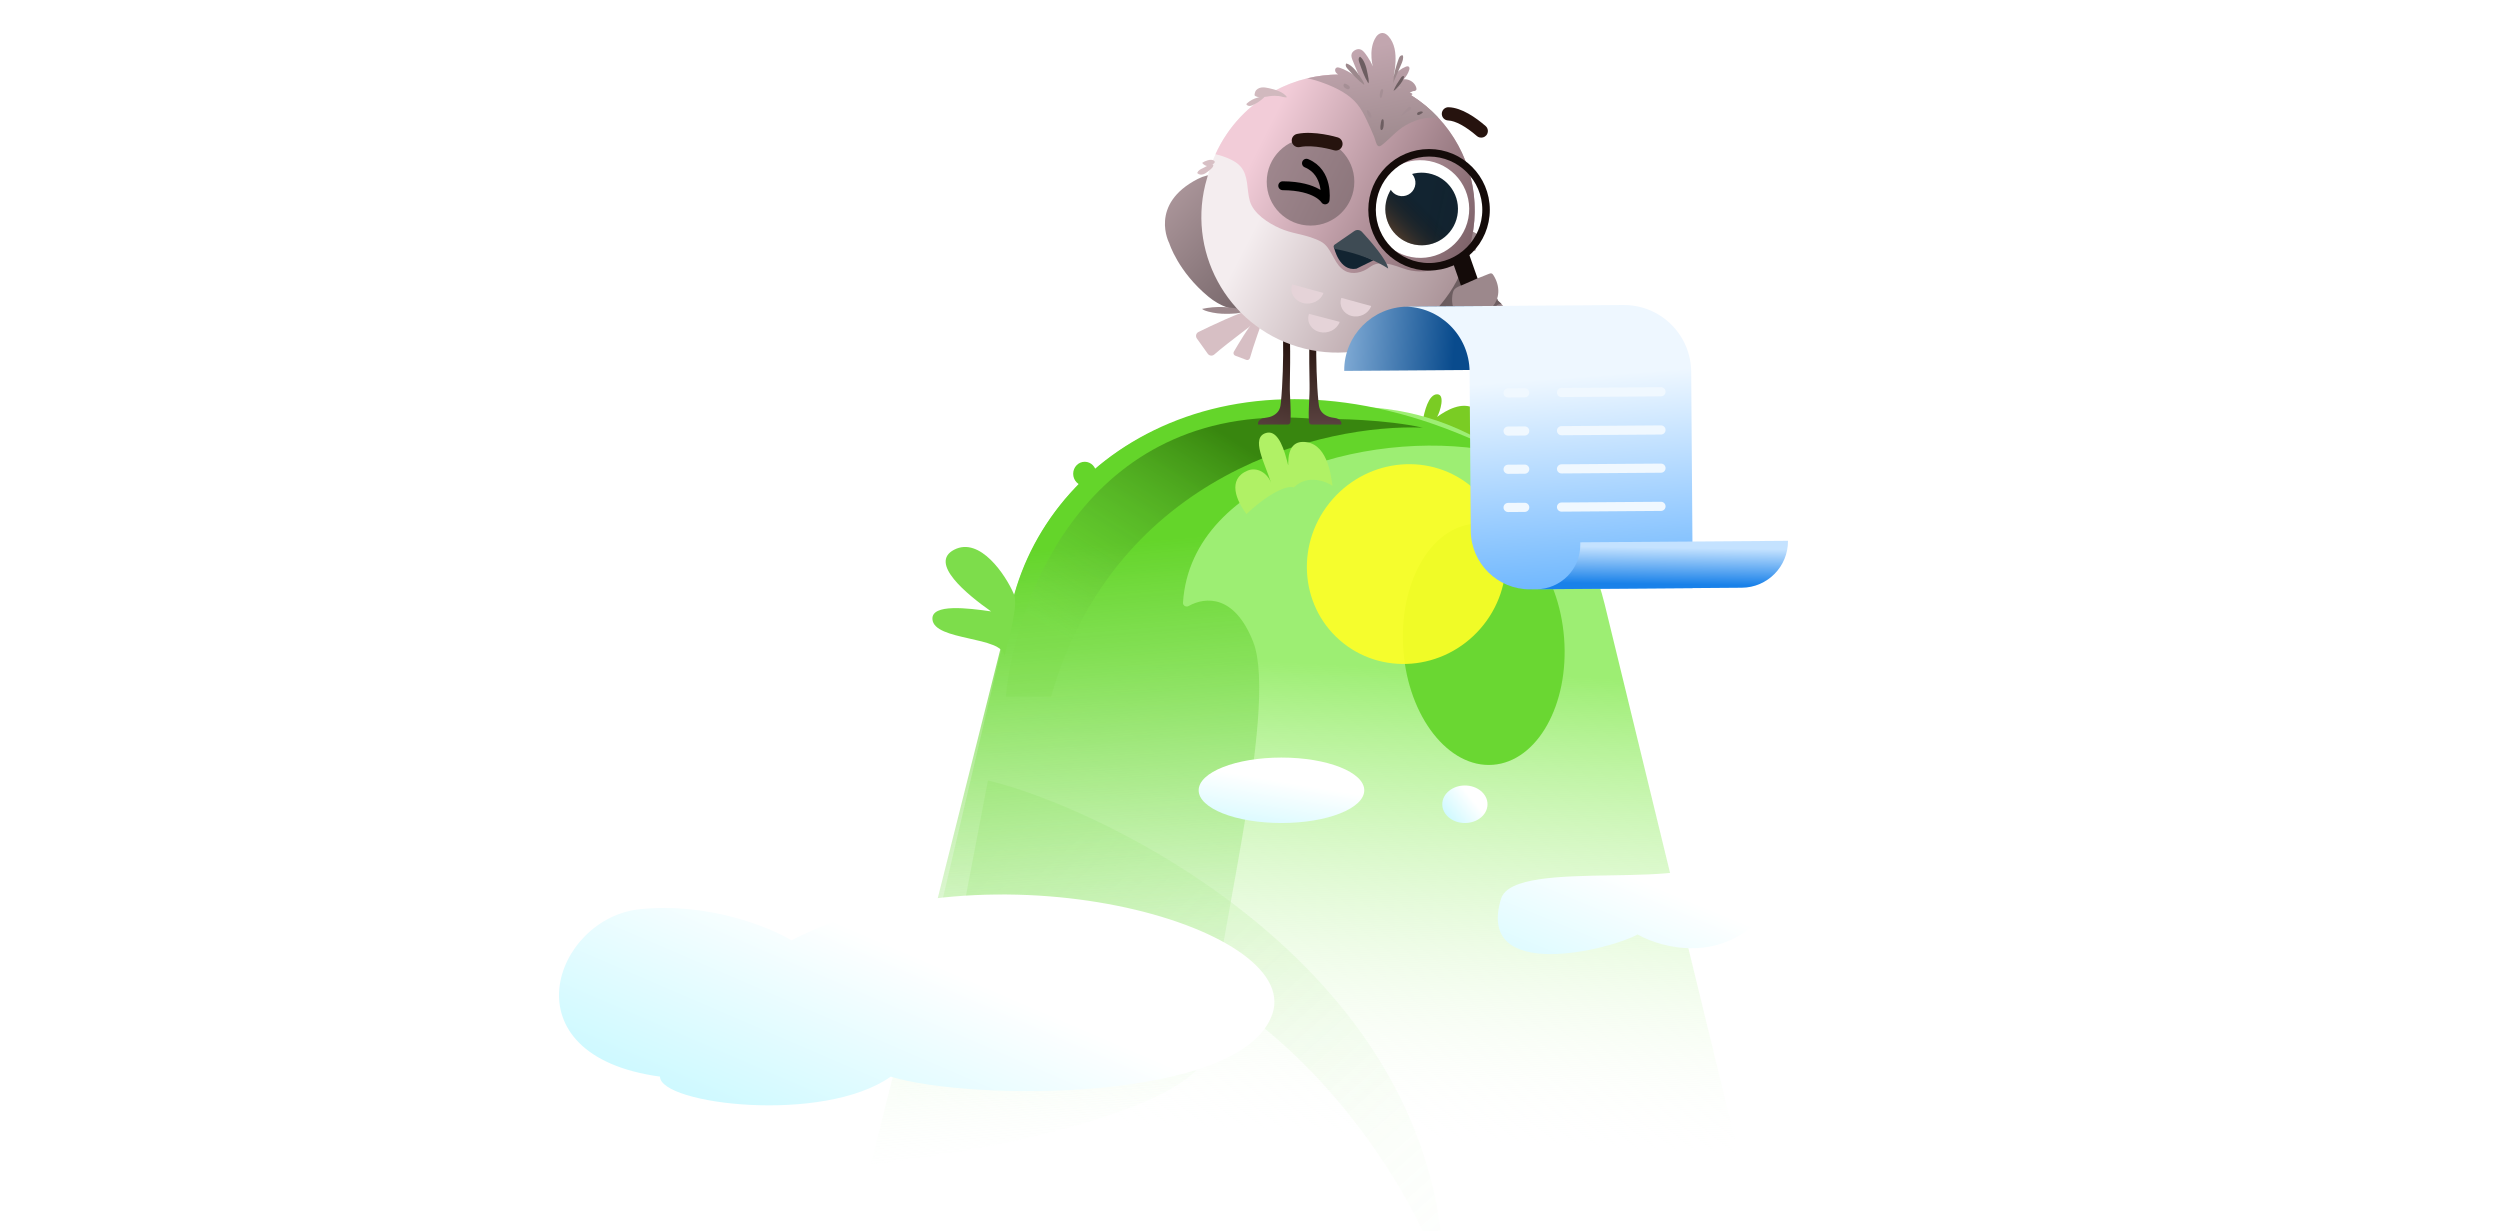 <svg width="1440" height="709" viewBox="0 0 1440 709" fill="none" xmlns="http://www.w3.org/2000/svg">
<style xmlns="http://www.w3.org/2000/svg">@keyframes float { 0%, 100% { transform: translateY(0); } 50% { transform: translateY(-6px); } } @keyframes glow { 0%, 100% { filter: drop-shadow(0 0 4px rgba(0,255,100,0.2)); } 50% { filter: drop-shadow(0 0 10px rgba(0,255,100,0.4)); } } .bird { animation: float 3s ease-in-out infinite, glow 3s ease-in-out infinite; transform-origin: center; } .paper-roll { animation: wave 3s ease-in-out infinite; transform-origin: center; display: inline-block; } @keyframes wave { 0%, 100% { transform: rotate(0deg) translateX(0); } 50% { transform: rotate(-0.5deg) translateX(5px); } } .draw-path{ animation: colorPulse 3s ease-in-out infinite; } @keyframes colorPulse { 0%, 100% { fill: #3399FE; } 50% { fill: #66B2FF; } } .magnifier { display: inline-block; animation: searchMove 5s ease-in-out infinite; transform-origin: center; } @keyframes searchMove { 0% { transform: translate(0, 0); } 25% { transform: translate(-5px, 1px); } 50% { transform: translate(1px, -1px); } 75% { transform: translate(1px, 1px); } 100% { transform: translate(0, 0); } } .cloude { animation: cloude 3s linear infinite; } @keyframes cloude { 0% { transform: translateX(0); } 50% { transform: translateX(-37px); } 100% { transform: translateX(0); } } .floating{animation: floating 3s ease-in-out infinite;}@keyframes floating { from { transform: translate(0, 0); } 65% { transform: translate(0, 1rem); } to { transform: translate(0, 0); } } .animate-wing-flap { animation: card-float 2s ease-in-out infinite; } .animate-wing { transform-origin: top center; animation: wing-flap 1.7s ease-in-out infinite; } .animate-wing-top { transform-origin: top center; animation: wing-flap-top 1.5s ease-in-out infinite; } .animate-wing-slow { transform-origin: top center; animation: wing-flap 2.5s ease-in-out infinite; } @keyframes bird-float { 0%, 100% { transform: translateY(0); } 50% { transform: translateY(-22px); } } @keyframes card-float { 0%, 100% { transform: translateY(0); } 50% { transform: translateY(-8px); } } @keyframes wing-flap { 0%, 100% { transform: rotate(0deg); } 50% { transform: rotate(-0.5deg); } } @keyframes wing-flap-top { 0%, 100% { transform: rotate(0deg); } 50% { transform: rotate(-0.3deg); } } @keyframes doubleBlink { 0% { opacity: 1; } 0.25% { opacity: 0.35; } 2.5% { opacity: 1; } 3.75% { opacity: 0.35; } 6.25% { opacity: 1; } 100% { opacity: 1; } } .flash-hidden { animation: doubleBlink 4s infinite steps(1, end); animation-delay: 2s; }</style>
<g clip-path="url(#clip0_2666_11688)">
<path d="M827.776 227.102C822.796 227.102 820.399 237.241 819.477 242.551L867.612 261.382C868.534 261.865 871.104 260.819 867.612 255.106C863.186 247.864 854.518 247.703 849.354 247.864C851.198 246.898 857.653 240.139 849.354 235.311C842.09 231.085 833.124 236.276 827.776 240.139C829.62 236.92 832.543 227.102 827.776 227.102Z" fill="#7ACC24"/>
<path d="M582.557 349.225C598.345 281.933 658.373 234.359 727.492 234.359H779.642C848.303 234.359 908.058 281.318 924.292 348.032L1074.74 966.324C1097.36 1059.3 1027.66 1149.17 931.975 1150.38L583.276 1154.79C486.548 1156.02 414.361 1066.11 436.457 971.931L582.557 349.225Z" fill="url(#paint0_linear_2666_11688)"/>
<g filter="url(#filter0_f_2666_11688)">
<path d="M987.557 490.762C989.153 470.806 969.059 467.427 958.812 468.231C988.754 445.7 1047.04 490.762 1016.3 526.571C991.709 555.217 957.349 546.285 943.243 538.238C927.673 547.09 849.759 566.407 864.595 517.719C872.227 492.672 985.56 515.707 987.557 490.762Z" fill="url(#paint1_linear_2666_11688)"/>
</g>
<g filter="url(#filter1_f_2666_11688)">
<path d="M551.323 542.441C700.427 513.526 806.256 660.604 831.672 739.045C831.672 558.782 636.049 465.439 569.044 449.547L551.323 542.441Z" fill="url(#paint2_linear_2666_11688)" fill-opacity="0.2"/>
</g>
<g filter="url(#filter2_f_2666_11688)">
<ellipse cx="854.626" cy="371.085" rx="46.435" ry="69.645" transform="rotate(-4.386 854.626 371.085)" fill="#6AD732"/>
</g>
<g filter="url(#filter3_f_2666_11688)">
<ellipse cx="810.073" cy="324.903" rx="58.262" ry="56.577" transform="rotate(-48.852 810.073 324.903)" fill="#FFFF26" fill-opacity="0.9"/>
</g>
<path d="M681.395 347.218C686.062 273.05 795.92 245.002 864.946 261.023C720.394 188.107 605.833 254.373 583.06 346.68L501.688 670.269C555.594 665.938 695.366 639.463 696.511 602.098C697.942 555.391 737.06 408.247 721.795 369.617C711.013 342.333 694.232 343.699 684.649 349.066C683.218 349.867 681.292 348.855 681.395 347.218Z" fill="url(#paint3_linear_2666_11688)"/>
<g filter="url(#filter4_f_2666_11688)">
<path d="M605.411 401.293C642.55 271.775 763.592 244.017 819.471 246.327C798.382 241.668 769.609 241.06 757.859 241.338C628.104 229.362 584.777 342.985 579.332 401.293H605.411Z" fill="url(#paint4_linear_2666_11688)" fill-opacity="0.7"/>
</g>
<g filter="url(#filter5_f_2666_11688)">
<path d="M513.078 620.129C474.05 647.606 380.152 636.051 380.152 620.129C290.388 607.863 319.269 528.869 368.444 523.717C407.784 519.595 443.117 533.939 455.866 541.626C569.047 483.238 750.1 532.688 732.924 583.948C715.749 635.208 559 634.358 513.078 620.129Z" fill="url(#paint5_linear_2666_11688)"/>
</g>
<g filter="url(#filter6_f_2666_11688)">
<ellipse cx="738.125" cy="455.208" rx="47.695" ry="18.856" fill="url(#paint6_linear_2666_11688)"/>
</g>
<g filter="url(#filter7_f_2666_11688)">
<ellipse cx="843.775" cy="463.252" rx="13.033" ry="10.815" fill="url(#paint7_linear_2666_11688)"/>
</g>
<path d="M764.288 165.37C763.935 167.838 761.522 169.398 759.189 170.26H759.172C759.172 170.26 759.151 170.281 759.134 170.281C753.689 172.266 747.837 172.097 741.98 172.135C738.894 172.152 735.825 172.219 732.806 172.694C732.566 172.732 732.322 172.787 732.112 172.867C730.838 173.237 729.939 174.052 729.051 174.881C728.206 175.65 727.34 176.457 726.146 176.949C723.855 177.891 721.336 178.412 718.86 178.652C710.51 179.451 702.522 176.192 696.127 170.941C678.498 156.407 673.499 140.098 673.499 140.098C673.499 140.098 661.541 117.629 689.942 103.057C703.547 96.073 718.04 104.415 728.282 113.475C733.441 118.025 738.074 123.158 742.341 128.54C744.242 130.945 753.933 143.171 756.716 147.216C759.849 151.777 762.266 156.831 763.851 162.158C764.162 163.205 764.44 164.307 764.28 165.379V165.37H764.288Z" fill="url(#paint8_linear_2666_11688)"/>
<path d="M758.196 196.111C757.461 195.337 759.159 195.312 756.964 193.744C756.704 193.55 756.372 193.42 756.048 193.449C755.379 193.517 754.829 194.03 754.547 194.681C754.265 195.333 754.236 196.056 754.215 196.767C754.034 203.279 754.164 214.795 754.307 221.312C754.471 228.829 753.416 235.918 753.996 243.137C754.059 243.932 754.74 244.541 755.539 244.541H766.176C768.3 244.541 770.41 244.567 772.533 244.567C772.987 243.322 772.046 241.951 770.873 241.35C769.7 240.749 768.329 240.694 767.03 240.45C764.225 239.921 761.472 238.302 760.311 235.699C759.748 234.442 759.592 233.046 759.453 231.676C758.423 221.526 757.999 206.294 758.192 196.102L758.196 196.111Z" fill="url(#paint9_linear_2666_11688)"/>
<path class="bird" d="M728.489 181.62C728.489 181.62 706.82 197.672 699.407 204.206C698.28 205.198 696.548 204.992 695.674 203.769L689.388 194.965C688.48 193.691 688.921 191.908 690.33 191.219C697.12 187.885 714.968 179.32 721.505 178.223C729.645 176.856 728.489 181.62 728.489 181.62Z" fill="#D7BFC4"/>
<path class="bird" d="M692.375 177.926C693.393 178.725 694.654 179.133 695.907 179.465C699.38 180.386 702.983 180.819 706.578 180.756C708.478 180.727 715.697 180.849 716.521 178.826C715.129 177.884 712.54 177.729 710.862 177.46C708.823 177.132 706.763 176.93 704.694 176.854C700.565 176.703 696.416 177.056 692.371 177.926H692.375Z" fill="#9C888C"/>
<path class="bird" d="M727.298 184.271C727.298 184.271 721.568 200.218 719.97 206.214C719.726 207.126 718.751 207.622 717.868 207.286L711.511 204.877C710.59 204.528 710.203 203.443 710.695 202.589C713.079 198.477 719.428 187.777 722.459 184.927C726.239 181.374 727.294 184.267 727.294 184.267L727.298 184.271Z" fill="#D7BFC4"/>
<path d="M739.063 196.111C739.799 195.337 738.1 195.312 740.295 193.744C740.555 193.55 740.887 193.42 741.211 193.449C741.88 193.517 742.43 194.03 742.712 194.681C742.994 195.333 743.023 196.056 743.044 196.767C743.225 203.279 743.095 214.795 742.952 221.312C742.788 228.829 743.843 235.918 743.263 243.137C743.2 243.932 742.519 244.541 741.72 244.541H731.083C728.96 244.541 726.849 244.567 724.726 244.567C724.272 243.322 725.213 241.951 726.386 241.35C727.56 240.749 728.93 240.694 730.229 240.45C733.034 239.921 735.788 238.302 736.948 235.699C737.511 234.442 737.667 233.046 737.801 231.676C738.832 221.526 739.256 206.294 739.063 196.102V196.111Z" fill="url(#paint10_linear_2666_11688)"/>
<path d="M755.793 190.841L801.713 166.531L768.986 196.416C764.353 194.995 759.669 193.738 755.822 190.871C755.81 190.871 755.797 190.845 755.797 190.845H755.793V190.841Z" fill="#794438"/>
<path d="M807.581 180.927C807.581 180.927 778.861 211.405 765.73 198.081C764.608 196.95 763.897 195.433 763.923 193.843C763.956 191.792 765.062 188.996 769.35 186.011C777.932 180.032 802.494 166.086 802.494 166.086" fill="#F68A38"/>
<path d="M823.913 207.605C817.632 205.46 811.544 202.715 805.914 199.192C800.747 195.954 795.702 192.998 795.189 186.431C794.264 174.524 799.994 163.206 805.834 152.792C807.209 150.341 808.622 147.868 810.543 145.817C811.413 144.883 812.41 144.034 813.587 143.538C814.579 143.122 815.66 142.979 816.736 142.92C819.646 142.764 822.589 143.231 825.305 144.286C832.036 146.897 836.854 152.746 841.794 158.009C844.763 161.171 847.992 164.24 851.805 166.359C854.828 168.041 859.898 167.835 861.74 170.883C864.233 175.012 865.591 180.709 866.327 185.426C866.726 187.987 866.003 191.401 866.882 193.495C868.143 196.497 869.96 198.145 868.446 201.786C867.176 204.846 864.389 207.024 861.475 208.605C854.845 212.196 846.932 213.352 839.553 211.809C834.205 210.691 828.971 209.328 823.913 207.605Z" fill="url(#paint11_linear_2666_11688)"/>
<path d="M696.447 98.683C697.465 95.278 698.701 91.986 700.126 88.832C707.353 72.839 719.521 60.23 734.207 52.313C751.806 42.824 773.03 40.044 793.699 46.229C834.726 58.51 858.161 101.467 846.431 142.531C846.347 142.851 846.25 143.183 846.153 143.498L844.997 147.358C832.623 188.7 789.07 212.173 747.728 199.799C706.386 187.426 682.909 143.881 695.282 102.543L696.439 98.683H696.443H696.447Z" fill="url(#paint12_linear_2666_11688)"/>
<path d="M846.556 137.441C845.912 136.722 845.185 135.709 844.315 135.238C843.276 134.678 843.44 135.2 843.713 136.154C844.42 138.568 845.37 140.939 846.821 143.003C847.027 143.293 847.241 143.579 847.51 143.815C848.031 144.277 848.742 144.508 849.44 144.449C849.566 144.441 849.688 144.42 849.789 144.344C850.024 144.168 849.978 143.802 849.898 143.516C849.272 141.271 848.124 139.173 846.564 137.432H846.556V137.441Z" fill="#9C888C"/>
<path d="M844.121 136.549C842.776 135.363 841.279 134.354 839.682 133.551C838.378 132.895 836.284 132.572 835.359 131.525C838.887 130.045 843.642 131.638 847.039 132.908C848.406 133.421 849.785 133.997 850.865 134.981C851.946 135.965 852.677 137.44 852.417 138.874C852.32 139.387 852.106 139.875 851.891 140.354C851.811 140.539 851.719 140.741 851.542 140.842C851.382 140.938 851.181 140.934 850.996 140.926C848.229 140.741 846.215 138.365 844.13 136.536V136.549H844.121Z" fill="#9C888C"/>
<path d="M734.202 52.313C740.101 49.13 746.408 46.704 752.979 45.119C765.983 41.97 779.942 42.113 793.694 46.233C807.447 50.353 819.224 57.926 828.368 67.713C846.481 87.113 854.221 115.236 846.422 142.531C846.153 142.842 845.892 143.149 845.61 143.447C836.907 153.033 823.167 158.73 810.663 155.371C806.547 154.265 802.599 152.214 798.298 151.898C794.123 151.579 792.122 151.558 788.624 154.127C784.655 157.028 779.101 158.407 774.775 156.052C768.846 152.811 767.737 145.196 763.137 140.815C761.262 139.029 758.764 138.087 756.33 137.183C749.368 134.614 744.024 134.496 737.229 131.503C730.536 128.539 722.022 123.132 719.89 115.757C718.024 109.278 719.298 101.42 714.631 95.975C712.983 94.054 710.759 92.738 708.48 91.67C705.802 90.43 703.006 89.471 700.117 88.836C707.34 72.843 719.512 60.234 734.198 52.317L734.202 52.313Z" fill="url(#paint13_linear_2666_11688)"/>
<path opacity="0.6" d="M754.863 129.938C768.798 129.938 780.094 118.642 780.094 104.707C780.094 90.773 768.798 79.477 754.863 79.477C740.929 79.477 729.633 90.773 729.633 104.707C729.633 118.642 740.929 129.938 754.863 129.938Z" fill="#6D5E61"/>
<path d="M746.785 84.628C745.473 84.237 744.413 83.161 744.111 81.727C743.673 79.642 745.002 77.594 747.091 77.148C756.955 75.063 770.022 78.986 770.59 79.158C772.625 79.78 773.781 81.937 773.159 83.976C772.541 86.015 770.392 87.163 768.357 86.554L768.332 86.545C767.966 86.436 756.505 83.051 748.685 84.708C748.029 84.851 747.377 84.813 746.776 84.632L746.785 84.628Z" fill="#26130E"/>
<path d="M852.098 79.133C851.594 78.981 851.11 78.725 850.694 78.359C844.295 72.814 838.261 69.538 834.154 69.391C832.043 69.316 830.403 67.546 830.479 65.435C830.555 63.333 832.325 61.685 834.435 61.76C842.008 62.038 850.177 67.798 855.701 72.587C857.291 73.962 857.467 76.375 856.084 77.968C855.071 79.137 853.494 79.541 852.102 79.124L852.098 79.133Z" fill="#26130E"/>
<path d="M768.403 142.578C778.073 143.448 791.077 149.957 791.077 149.957L781.268 154.783C771.409 156.533 768.395 142.578 768.395 142.578H768.399H768.403Z" fill="#122431"/>
<path d="M768.784 140.892C767.741 141.611 768.078 143.23 769.318 143.457C775.545 144.609 789.007 147.741 799.59 154.682C798.858 149.57 788.881 138.302 784.513 133.576C783.361 132.332 781.473 132.126 780.077 133.089L768.78 140.888H768.784V140.892Z" fill="#3E4B54"/>
<path d="M698.419 94.642C700.092 95.6 696.56 98.152 696.009 98.602C695.101 99.329 694.155 100.048 693.054 100.397C691.952 100.746 690.632 100.645 689.783 99.855C689.72 99.796 689.661 99.733 689.644 99.657C689.631 99.573 689.657 99.489 689.686 99.414C690.161 98.182 691.46 97.513 692.659 96.958C693.621 96.508 697.477 94.099 698.423 94.642H698.419Z" fill="#D7BFC4"/>
<path d="M692.708 93.64C694.07 92.682 697.497 91.382 699.116 92.463C701.306 93.914 696.681 95.679 695.529 95.642C694.419 95.604 693.436 94.906 692.666 94.107C692.603 94.035 692.527 93.956 692.536 93.859C692.536 93.762 692.624 93.691 692.708 93.636V93.64Z" fill="#D7BFC4"/>
<path d="M724.454 56.191C725.383 55.939 726.548 55.489 727.532 55.573C728.713 55.674 728.288 56.023 727.536 56.67C725.631 58.306 723.537 59.777 721.196 60.711C720.863 60.845 720.527 60.967 720.17 61.017C719.48 61.118 718.757 60.921 718.206 60.496C718.11 60.42 718.013 60.332 717.971 60.219C717.866 59.941 718.105 59.66 718.328 59.466C720.081 57.923 722.192 56.796 724.446 56.195H724.45L724.454 56.191Z" fill="#D1B9BE"/>
<path d="M736.592 55.319C738.043 55.479 739.972 56.358 741.322 55.983C739.178 52.826 734.317 51.552 730.786 50.77C729.36 50.455 727.885 50.181 726.447 50.417C725.001 50.648 723.584 51.489 723.02 52.834C722.818 53.314 722.739 53.843 722.654 54.361C722.625 54.562 722.596 54.781 722.684 54.962C722.764 55.13 722.932 55.239 723.096 55.332C725.513 56.686 728.499 55.803 731.244 55.403C733.014 55.147 734.822 55.126 736.6 55.319H736.592Z" fill="#D1B9BE"/>
<path d="M836.761 125.98C840.074 114.914 833.789 103.26 822.723 99.947C811.657 96.634 800.002 102.919 796.689 113.985C793.376 125.051 799.661 136.706 810.727 140.019C821.793 143.332 833.448 137.046 836.761 125.98Z" fill="url(#paint14_linear_2666_11688)"/>
<path d="M845.082 128.477C849.538 113.594 841.083 97.919 826.2 93.463C811.316 89.006 795.642 97.461 791.186 112.345C786.729 127.228 795.184 142.902 810.067 147.359C824.951 151.816 840.625 143.361 845.082 128.477Z" fill="white"/>
<path class="flash-hidden" d="M838.909 126.371C842.223 115.305 835.937 103.65 824.871 100.337C813.805 97.024 802.15 103.31 798.837 114.376C795.524 125.442 801.81 137.096 812.876 140.409C823.942 143.723 835.596 137.437 838.909 126.371Z" fill="#122431"/>
<path class="flash-hidden" opacity="0.6" d="M838.909 126.371C842.223 115.305 835.937 103.65 824.871 100.337C813.805 97.024 802.15 103.31 798.837 114.376C795.524 125.442 801.81 137.096 812.876 140.409C823.942 143.723 835.596 137.437 838.909 126.371Z" fill="url(#paint15_linear_2666_11688)"/>
<path class="flash-hidden" opacity="0.6" d="M838.909 126.371C842.223 115.305 835.937 103.65 824.871 100.337C813.805 97.024 802.15 103.31 798.837 114.376C795.524 125.442 801.81 137.096 812.876 140.409C823.942 143.723 835.596 137.437 838.909 126.371Z" fill="url(#paint16_linear_2666_11688)"/>
<path d="M814.972 107.517C816.187 103.456 813.883 99.18 809.822 97.965C805.76 96.75 801.484 99.054 800.269 103.115C799.054 107.177 801.362 111.453 805.42 112.668C809.481 113.883 813.757 111.579 814.972 107.517Z" fill="white"/>
<path d="M744.29 163.805L762.31 168.749C760.716 173.26 755.427 175.842 750.458 174.517C745.446 173.18 742.671 168.387 744.29 163.813V163.805Z" fill="#E5D3D8"/>
<path d="M789.806 176.283C788.251 180.681 783.176 183.229 778.438 181.968C773.657 180.694 771.034 176.035 772.619 171.57L789.806 176.283Z" fill="#E5D3D8"/>
<path d="M771.669 185.395C770.088 189.851 764.892 192.458 760.023 191.218C755.108 189.969 752.4 185.285 753.998 180.766L771.665 185.395H771.669Z" fill="#E5D3D8"/>
<path opacity="0.2" d="M804.063 47.408C804.361 47.172 804.614 47.012 804.778 46.962C806.699 45.797 809.096 45.385 811.248 46.033L811.429 46.087C810.386 46.584 809.365 47.101 808.335 47.626C807.696 47.95 807.04 48.257 806.35 48.459C805.791 48.631 805.198 48.74 804.635 48.589C804.437 48.53 804.248 48.442 804.118 48.286C803.924 48.034 803.945 47.694 804.059 47.395V47.408H804.063Z" fill="#26130E"/>
<path d="M794.688 52.758L794.529 54.053C794.461 53.868 794.398 53.683 794.344 53.489C794.499 53.271 794.613 53.023 794.693 52.758H794.688Z" fill="#8C797D"/>
<path opacity="0.2" d="M789.004 34.828C790.736 37.923 791.989 41.303 792.666 44.784C792.847 45.684 792.986 46.588 793.124 47.504C793.015 47.757 792.897 47.996 792.776 48.236C792.708 48.37 792.612 48.526 792.46 48.564C792.246 48.631 792.048 48.421 791.918 48.223C791.153 47.017 791.136 45.499 791.056 44.074C790.947 42.156 790.657 40.252 790.194 38.394C790.009 37.62 789.74 36.972 789.404 36.266C789.256 35.968 789.013 35.349 789 34.832H789.008L789.004 34.828Z" fill="#26130E"/>
<path d="M770.7 43.305C772.74 43.759 774.808 44.852 776.666 45.79C776.074 46.547 773.454 46.197 772.622 46C771.928 45.832 771.272 45.546 770.629 45.235C770.259 45.054 769.876 44.852 769.645 44.511C769.414 44.171 769.401 43.645 769.729 43.397C769.99 43.196 770.368 43.238 770.696 43.309H770.7V43.305Z" fill="#8C797D"/>
<path d="M796.517 19.008C797.82 19.096 798.938 19.975 799.809 20.946C801.57 22.905 802.676 25.394 803.256 27.967C803.836 30.54 803.912 33.202 803.803 35.838H803.799L803.79 35.834C803.702 37.827 803.504 39.824 803.159 41.791C803.056 42.379 802.937 42.966 802.807 43.55C804.746 41.376 807.015 39.509 809.699 38.438C810.292 38.202 811.041 38.029 811.512 38.458C811.978 38.879 811.894 39.636 811.713 40.241C811.112 42.307 809.911 44.147 808.448 45.732C809.384 45.654 810.329 45.738 811.231 46.01L811.413 46.063C813.486 46.74 815.23 48.453 815.785 50.555C815.894 50.971 815.953 51.425 815.743 51.808C815.554 52.135 815.188 52.32 814.826 52.408C814.463 52.495 814.096 52.498 813.733 52.443C813.729 52.499 813.717 52.552 813.689 52.599C813.639 52.683 813.538 52.738 813.45 52.775C812.969 52.986 812.466 53.044 811.952 53.016C812.435 53.261 812.895 53.55 813.32 53.885C813.451 53.981 813.581 54.125 813.535 54.28C813.518 54.347 813.467 54.398 813.417 54.44C813.201 54.631 812.925 54.746 812.639 54.774C818.492 58.421 823.762 62.787 828.365 67.714C827.218 67.76 825.999 67.743 824.691 67.747C819.419 67.806 814.239 69.547 809.689 72.149C804.321 75.231 800.735 79.827 795.979 83.539C792.877 85.961 792.7 81.651 791.522 78.821C790.223 75.693 788.845 72.591 787.398 69.522C785.826 66.2 784.153 62.903 781.836 60.053C777.093 54.213 770.051 50.748 763.013 48.07C759.763 46.843 756.39 45.729 752.98 45.119H752.977C758.773 43.715 764.758 42.968 770.831 42.933C770.201 42.518 769.592 42.049 769.25 41.387C768.846 40.609 768.943 39.49 769.7 39.032C770.314 38.662 771.1 38.843 771.781 39.074H771.777C774.714 40.07 777.599 41.733 780.337 43.464C781.164 43.561 781.991 43.673 782.819 43.798C781.599 40.833 780.379 37.867 779.162 34.898C778.666 33.688 778.144 32.338 778.535 31.072H778.544L778.535 31.068C778.817 30.173 779.519 29.466 780.31 28.979C781.184 28.453 782.239 28.151 783.244 28.369C784.552 28.642 785.519 29.714 786.339 30.773C787.323 32.052 788.21 33.406 789 34.818L789.009 34.835C789.63 35.945 790.188 37.092 790.682 38.267C790.357 36.647 790.106 35.015 789.987 33.365C789.727 29.645 790.168 25.794 791.879 22.477C792.346 21.568 792.922 20.689 793.7 20.029C794.478 19.369 795.495 18.936 796.517 19.008ZM806.918 50.39C806.454 50.467 805.993 50.585 805.543 50.723C805.494 50.738 805.442 50.756 805.386 50.777C805.434 50.801 805.483 50.824 805.531 50.848C805.973 50.66 806.442 50.511 806.918 50.39Z" fill="url(#paint17_linear_2666_11688)"/>
<path d="M779.381 39.016C780.857 40.462 782.105 42.127 783.207 43.871C783.951 45.061 785.885 47.496 785.788 48.887C782.307 46.411 779.2 42.951 776.354 39.793C775.942 39.339 775.53 38.864 775.303 38.292C775.076 37.721 775.076 37.018 775.462 36.539C776.972 36.938 778.254 37.931 779.373 39.02H779.381V39.016Z" fill="#9C888C"/>
<path d="M787.716 42.395C787.948 43.782 788.793 46.772 788.166 48.016C785.909 44.388 784.378 39.998 782.97 35.983C782.764 35.399 782.566 34.806 782.579 34.192C782.591 33.578 782.865 32.935 783.403 32.641C784.643 33.591 785.446 34.999 786.06 36.441C786.867 38.346 787.376 40.364 787.721 42.395H787.716Z" fill="#6D5E61"/>
<path d="M807.772 46.715C807.108 47.858 806.28 48.897 805.367 49.847C804.749 50.494 803.547 52.071 802.664 52.231C803.648 49.683 805.309 47.215 806.818 44.953C807.041 44.629 807.268 44.297 807.583 44.066C807.899 43.834 808.336 43.729 808.693 43.889C808.681 44.881 808.273 45.836 807.772 46.702V46.715Z" fill="#6D5E61"/>
<path d="M802.634 46.667C802.739 42.349 804.156 38.191 805.56 34.108C805.762 33.524 805.972 32.923 806.389 32.46C806.809 31.998 807.478 31.716 808.058 31.935C808.537 33.65 807.814 35.445 807.103 37.085C805.48 40.836 803.858 44.582 802.23 48.332" fill="#9C888C"/>
<path d="M811.395 64.021C810.777 63.836 807.72 66.648 807.073 67.048C806.976 65.85 809.545 63.63 810.323 62.679C810.621 62.318 810.928 61.948 811.34 61.725C811.752 61.502 812.291 61.464 812.665 61.75C812.745 61.813 812.812 61.885 812.846 61.981C812.875 62.082 812.867 62.192 812.85 62.288C812.707 63.05 812.022 63.571 811.395 64.016H811.399L811.395 64.021Z" fill="#A58F95"/>
<path d="M796.958 69.337C797.16 70.279 797.215 74.79 795.747 74.924C794.44 75.046 795.449 70.22 795.672 69.471C795.735 69.261 795.806 69.047 795.953 68.883C796.1 68.719 796.332 68.618 796.542 68.685C796.798 68.769 796.903 69.068 796.962 69.324L796.958 69.337Z" fill="#6D5E61"/>
<path d="M816.302 65.906C815.747 64.573 818.417 63.951 819.207 64.283C819.392 64.359 819.59 64.515 819.552 64.712C819.531 64.822 819.443 64.906 819.363 64.981C818.829 65.452 816.731 66.936 816.302 65.902V65.906Z" fill="#6D5E61"/>
<path d="M795.454 56.599C794.248 55.905 794.786 53.121 795.24 52.096C795.404 51.713 795.715 51.297 796.131 51.339C796.438 51.373 796.67 51.671 796.728 51.982C796.787 52.293 796.703 52.609 796.628 52.911C796.346 53.988 796.14 55.762 795.459 56.603L795.454 56.599Z" fill="#A58F95"/>
<path d="M789.327 65.069C789.663 65.573 790.765 68.5 789.02 67.663C788.683 67.503 788.465 67.171 788.271 66.847C787.687 65.859 787.183 64.72 787.405 63.597C787.422 63.526 787.447 63.442 787.51 63.408C787.582 63.37 787.662 63.4 787.738 63.438C788.431 63.774 788.894 64.434 789.323 65.073H789.327V65.069Z" fill="#A58F95"/>
<path d="M777.404 50.864C776.812 52.154 774.663 50.859 774.133 50.069C773.772 49.531 773.751 48.715 774.243 48.291C774.331 48.211 774.44 48.148 774.558 48.135C774.684 48.122 774.815 48.169 774.937 48.215C775.815 48.568 777.997 49.573 777.404 50.864Z" fill="#A58F95"/>
<path d="M738.848 106.982C758.676 107.133 763.25 115.134 763.25 115.134C763.25 115.134 765.415 99.343 752.516 94.016" stroke="black" stroke-width="5.117" stroke-linecap="round" stroke-linejoin="round"/>
<path class="magnifier" d="M823.141 153.672C841.273 153.672 855.973 138.973 855.973 120.84C855.973 102.707 841.273 88.008 823.141 88.008C805.008 88.008 790.309 102.707 790.309 120.84C790.309 138.973 805.008 153.672 823.141 153.672Z" stroke="#140B09" stroke-width="4.331" stroke-miterlimit="10"/>
<path class="magnifier" d="M846.121 146.253L836.312 149.703L855.644 204.658L865.452 201.208L846.121 146.253Z" fill="#140B09"/>
<path d="M848.027 199.437C851.319 202.628 855.494 204.987 860.022 205.702C862.617 206.11 865.522 205.887 867.46 204.121C868.915 202.792 869.571 200.8 869.613 198.811C869.625 198.411 869.613 198.012 869.571 197.617C869.482 196.679 869.255 195.653 868.688 194.88C868.301 194.35 868.023 194.228 867.674 194.274C867.662 194.274 867.653 194.274 867.649 194.274C868.116 194.102 868.562 193.875 868.944 193.547C869.028 193.475 869.108 193.396 869.188 193.311C870.441 191.996 870.571 189.813 870.378 188.102C870.222 186.723 868.969 185.702 867.759 185.02C867.62 184.941 867.485 184.869 867.347 184.802C866.018 184.129 865.005 184.617 863.739 185.21C861.742 186.151 859.644 186.778 857.525 187.366C855.427 187.951 853.325 188.54 851.227 189.124C849.898 189.494 848.528 189.885 847.443 190.722C847.392 190.755 847.346 190.793 847.3 190.831C846.19 191.747 845.484 193.311 846.001 194.653C846.278 195.376 846.829 195.889 847.506 196.25C847.645 196.322 847.788 196.389 847.935 196.452C848.132 196.398 848.343 196.377 848.565 196.372C848.847 196.368 849.141 196.389 849.411 196.423C854.468 197.003 859.644 196.532 864.517 195.056C865.122 194.871 865.774 194.758 866.413 194.619C866.426 194.615 866.434 194.619 866.447 194.611C866.577 194.581 866.707 194.552 866.838 194.518C866.766 194.543 866.691 194.564 866.607 194.59C861.225 196.128 855.667 197.684 850.108 196.999C849.381 196.91 848.616 196.746 847.939 196.456C847.859 196.477 847.779 196.507 847.708 196.54C847.498 196.629 847.321 196.763 847.186 196.965C846.665 197.756 847.35 198.773 848.032 199.437H848.027ZM866.863 194.51C866.93 194.489 866.993 194.468 867.056 194.447C867.098 194.434 867.14 194.421 867.178 194.409C867.351 194.35 867.498 194.304 867.637 194.283C867.637 194.283 867.624 194.287 867.616 194.291C867.372 194.379 867.119 194.451 866.863 194.514V194.51Z" fill="#9C888C"/>
<path d="M847.442 190.729C848.421 191.406 849.716 191.617 850.931 191.684C852.609 191.772 854.291 191.659 855.939 191.352C858.81 190.813 861.568 189.704 864.011 188.106C865.247 187.299 866.399 186.365 867.442 185.323C867.539 185.23 867.644 185.129 867.753 185.028C867.614 184.948 867.48 184.877 867.341 184.81C866.013 184.137 864.999 184.625 863.734 185.217C861.737 186.159 853.319 188.547 851.221 189.132C849.893 189.502 848.522 189.893 847.438 190.729H847.442Z" fill="#6D5E61"/>
<path class="magnifier" d="M847.471 189.967C848.581 190.232 849.741 190.122 850.868 189.967C854.993 189.395 859.02 188.146 862.737 186.271C864.541 185.363 866.391 184.182 867.118 182.298C867.77 180.62 867.408 178.409 866.349 176.963C866.29 176.879 866.227 176.794 866.164 176.71C865.781 176.197 865.365 175.689 864.919 175.193C863.918 174.087 862.758 173.09 861.459 172.477C861.278 173.011 861.093 173.544 860.912 174.078C860.74 174.579 860.568 175.079 860.307 175.537C859.987 176.105 859.538 176.584 859.05 177.022C857.683 178.27 856.018 179.191 854.232 179.696C852.394 180.217 850.494 180.381 848.631 180.763C846.958 181.112 845.272 181.701 844.027 182.874C843.99 182.908 843.956 182.941 843.922 182.975C843.582 183.316 843.287 183.711 843.182 184.177C843.107 184.514 843.136 184.867 843.191 185.207C843.569 187.436 845.268 189.441 847.467 189.963L847.471 189.967Z" fill="#9C888C"/>
<path class="magnifier" d="M843.926 182.975C844.224 183.16 844.636 183.223 844.998 183.227C846.974 183.269 848.807 182.685 850.745 182.504C852.747 182.319 854.727 181.756 856.463 180.73C858.238 179.679 859.692 178.195 861.206 176.82C861.467 176.58 861.727 176.324 861.996 176.08C862.387 175.735 862.812 175.436 863.308 175.327C863.825 175.209 864.38 175.167 864.923 175.193C863.922 174.087 862.761 173.09 861.462 172.477C861.282 173.011 861.097 173.544 860.916 174.078C860.743 174.579 860.571 175.079 860.31 175.537C859.991 176.105 859.541 176.584 859.053 177.022C857.687 178.27 856.022 179.191 854.235 179.696C852.398 180.217 850.497 180.381 848.635 180.763C846.961 181.112 845.275 181.701 844.031 182.874C843.993 182.908 843.959 182.941 843.926 182.975Z" fill="#6D5E61"/>
<path class="magnifier" d="M857.685 157.715C858.143 157.543 858.644 157.366 859.115 157.501C859.619 157.648 859.955 158.11 860.237 158.552C862.083 161.47 863.189 164.909 863.025 168.361C862.861 171.808 861.36 175.243 858.702 177.446C855.982 179.704 852.375 180.52 848.889 181.104C845.593 181.659 841.86 181.97 839.245 179.889C837.34 178.371 836.47 175.844 836.407 173.41C836.36 171.602 836.486 168.743 837.428 167.141C838.467 165.38 841.326 164.644 843.108 163.824C847.893 161.621 852.757 159.582 857.681 157.711L857.685 157.715Z" fill="#9C888C"/>
<path d="M847.709 196.537C850.336 199.316 859.994 199.556 864.236 197.365C866.763 196.054 868.554 197.412 869.622 198.803C869.635 198.404 869.622 198.005 869.58 197.609C869.492 196.672 869.265 195.646 868.697 194.872C868.31 194.342 868.033 194.221 867.684 194.267C867.671 194.267 867.663 194.267 867.659 194.267C867.654 194.267 867.65 194.267 867.65 194.267C867.65 194.267 867.65 194.267 867.642 194.267C867.642 194.267 867.629 194.271 867.621 194.275C867.562 194.292 867.415 194.334 867.183 194.397C867.146 194.41 867.104 194.422 867.062 194.435C866.893 194.477 866.692 194.536 866.452 194.599C866.439 194.603 866.431 194.599 866.418 194.607C865.228 194.927 863.168 195.461 860.259 196.15C856.475 197.046 850.912 196.613 848.571 196.365C848.016 196.31 847.646 196.264 847.515 196.243C847.482 196.243 847.465 196.239 847.465 196.239C847.536 196.34 847.616 196.436 847.709 196.529V196.537Z" fill="#6D5E61"/>
<path d="M549.572 316.651C564.53 308.877 579.339 331.464 583.813 341.8C587.021 347.856 580.849 368.488 578.542 377.968C577.765 366.267 537.923 369.347 537.08 356.655C536.479 347.612 557.611 350.254 570.867 352.172C556.829 342.285 534.859 324.298 549.572 316.651Z" fill="#7DDD4B"/>
<ellipse cx="624.807" cy="272.909" rx="6.655" ry="6.932" fill="#64D52A"/>
<path d="M718.667 271.044C706.62 276.02 712.318 288.731 717.993 296.089C730.282 284.421 741.417 279.226 745.257 280.782C753.146 272.893 764.144 277.455 767.508 279.832L767.502 279.786C766.593 272.874 764.168 254.425 750.398 254.541C738.101 254.644 743.878 275.408 741.205 264.993C738.532 254.578 734.764 247.789 729.277 249.384C720.127 252.045 728.541 266.61 732.301 278.581C730.161 272.252 723.944 268.864 718.667 271.044Z" fill="#B0F165"/>
<path d="M864.375 176.227L810.717 176.618C790.449 176.766 774.119 193.336 774.267 213.605L774.267 213.638L864.643 212.979L864.375 176.227Z" fill="url(#paint18_linear_2666_11688)"/>
<path class="paper-roll" d="M808.506 176.606C829.324 176.454 846.336 193.211 846.488 214.045L847.157 305.706C847.294 324.496 862.63 339.609 881.429 339.472L975.04 338.788L974.131 214.178C974.084 207.732 972.459 201.652 969.632 196.324C963.087 183.96 950.039 175.572 935.068 175.682L808.506 176.606Z" fill="url(#paint19_linear_2666_11688)"/>
<path class="paper-roll" d="M879.632 339.44L1003.24 338.538C1018.06 338.429 1029.99 326.328 1029.88 311.5L910.24 312.373L910.25 313.734C910.353 327.852 898.963 339.366 884.845 339.427L879.632 339.448L879.632 339.44Z" fill="url(#paint20_linear_2666_11688)"/>
<path class="paper-roll" d="M899.415 223.438L956.71 223.019C958.167 223.009 959.356 224.179 959.367 225.633C959.377 227.087 958.205 228.275 956.749 228.286L899.453 228.704C897.997 228.715 896.807 227.544 896.797 226.09C896.786 224.636 897.958 223.448 899.415 223.438Z" fill="#F0F8FF"/>
<path class="paper-roll" d="M868.645 223.667L878.218 223.597C879.675 223.587 880.864 224.757 880.875 226.211C880.885 227.666 879.713 228.853 878.256 228.864L868.683 228.934C867.227 228.944 866.037 227.774 866.026 226.32C866.016 224.865 867.188 223.678 868.645 223.667Z" fill="#F0F8FF"/>
<path class="paper-roll" d="M899.415 245.438L956.71 245.019C958.167 245.009 959.356 246.179 959.367 247.633C959.377 249.087 958.205 250.275 956.749 250.286L899.453 250.704C897.997 250.715 896.807 249.544 896.797 248.09C896.786 246.636 897.958 245.448 899.415 245.438Z" fill="#F0F8FF"/>
<path class="paper-roll" d="M868.645 245.667L878.218 245.597C879.675 245.587 880.864 246.757 880.875 248.211C880.885 249.666 879.713 250.853 878.256 250.864L868.683 250.934C867.227 250.944 866.037 249.774 866.026 248.32C866.016 246.865 867.188 245.678 868.645 245.667Z" fill="#F0F8FF"/>
<path class="paper-roll" d="M899.415 267.438L956.71 267.019C958.167 267.009 959.356 268.179 959.367 269.633C959.377 271.087 958.205 272.275 956.749 272.286L899.453 272.704C897.997 272.715 896.807 271.544 896.797 270.09C896.786 268.636 897.958 267.448 899.415 267.438Z" fill="#F0F8FF"/>
<path class="paper-roll" d="M868.645 267.667L878.218 267.597C879.675 267.587 880.864 268.757 880.875 270.211C880.885 271.666 879.713 272.853 878.256 272.864L868.683 272.934C867.227 272.944 866.037 271.774 866.026 270.32C866.016 268.865 867.188 267.678 868.645 267.667Z" fill="#F0F8FF"/>
<path class="paper-roll" d="M899.415 289.438L956.71 289.019C958.167 289.009 959.356 290.179 959.367 291.633C959.377 293.087 958.205 294.275 956.749 294.286L899.453 294.704C897.997 294.715 896.807 293.544 896.797 292.09C896.786 290.636 897.958 289.448 899.415 289.438Z" fill="#F0F8FF"/>
<path class="paper-roll" d="M868.645 289.667L878.218 289.597C879.675 289.587 880.864 290.757 880.875 292.211C880.885 293.666 879.713 294.853 878.256 294.864L868.683 294.934C867.227 294.944 866.037 293.774 866.026 292.32C866.016 290.865 867.188 289.678 868.645 289.667Z" fill="#F0F8FF"/>
</g>
<defs>
<filter id="filter0_f_2666_11688" x="851.642" y="451.095" width="184.443" height="109.544" filterUnits="userSpaceOnUse" color-interpolation-filters="sRGB">
<feFlood flood-opacity="0" result="BackgroundImageFix"/>
<feBlend mode="normal" in="SourceGraphic" in2="BackgroundImageFix" result="shape"/>
<feGaussianBlur stdDeviation="5.542" result="effect1_foregroundBlur_2666_11688"/>
</filter>
<filter id="filter1_f_2666_11688" x="547.758" y="445.98" width="287.481" height="296.633" filterUnits="userSpaceOnUse" color-interpolation-filters="sRGB">
<feFlood flood-opacity="0" result="BackgroundImageFix"/>
<feBlend mode="normal" in="SourceGraphic" in2="BackgroundImageFix" result="shape"/>
<feGaussianBlur stdDeviation="1.783" result="effect1_foregroundBlur_2666_11688"/>
</filter>
<filter id="filter2_f_2666_11688" x="723.318" y="216.857" width="262.614" height="308.458" filterUnits="userSpaceOnUse" color-interpolation-filters="sRGB">
<feFlood flood-opacity="0" result="BackgroundImageFix"/>
<feBlend mode="normal" in="SourceGraphic" in2="BackgroundImageFix" result="shape"/>
<feGaussianBlur stdDeviation="42.349" result="effect1_foregroundBlur_2666_11688"/>
</filter>
<filter id="filter3_f_2666_11688" x="651.422" y="166.032" width="317.3" height="317.749" filterUnits="userSpaceOnUse" color-interpolation-filters="sRGB">
<feFlood flood-opacity="0" result="BackgroundImageFix"/>
<feBlend mode="normal" in="SourceGraphic" in2="BackgroundImageFix" result="shape"/>
<feGaussianBlur stdDeviation="50.668" result="effect1_foregroundBlur_2666_11688"/>
</filter>
<filter id="filter4_f_2666_11688" x="577.549" y="238.678" width="243.707" height="164.402" filterUnits="userSpaceOnUse" color-interpolation-filters="sRGB">
<feFlood flood-opacity="0" result="BackgroundImageFix"/>
<feBlend mode="normal" in="SourceGraphic" in2="BackgroundImageFix" result="shape"/>
<feGaussianBlur stdDeviation="0.892" result="effect1_foregroundBlur_2666_11688"/>
</filter>
<filter id="filter5_f_2666_11688" x="312.248" y="505.474" width="431.567" height="140.957" filterUnits="userSpaceOnUse" color-interpolation-filters="sRGB">
<feFlood flood-opacity="0" result="BackgroundImageFix"/>
<feBlend mode="normal" in="SourceGraphic" in2="BackgroundImageFix" result="shape"/>
<feGaussianBlur stdDeviation="4.876" result="effect1_foregroundBlur_2666_11688"/>
</filter>
<filter id="filter6_f_2666_11688" x="681.415" y="427.337" width="113.419" height="55.739" filterUnits="userSpaceOnUse" color-interpolation-filters="sRGB">
<feFlood flood-opacity="0" result="BackgroundImageFix"/>
<feBlend mode="normal" in="SourceGraphic" in2="BackgroundImageFix" result="shape"/>
<feGaussianBlur stdDeviation="4.507" result="effect1_foregroundBlur_2666_11688"/>
</filter>
<filter id="filter7_f_2666_11688" x="824.019" y="445.715" width="39.512" height="35.078" filterUnits="userSpaceOnUse" color-interpolation-filters="sRGB">
<feFlood flood-opacity="0" result="BackgroundImageFix"/>
<feBlend mode="normal" in="SourceGraphic" in2="BackgroundImageFix" result="shape"/>
<feGaussianBlur stdDeviation="3.361" result="effect1_foregroundBlur_2666_11688"/>
</filter>
<linearGradient id="paint0_linear_2666_11688" x1="739.907" y1="1574.95" x2="834.53" y2="-276.613" gradientUnits="userSpaceOnUse">
<stop offset="0.495" stop-color="white" stop-opacity="0"/>
<stop offset="0.643" stop-color="#9DEE73"/>
</linearGradient>
<linearGradient id="paint1_linear_2666_11688" x1="995.159" y1="504.358" x2="949.454" y2="615.202" gradientUnits="userSpaceOnUse">
<stop offset="0.179" stop-color="white"/>
<stop offset="1" stop-color="#CEF9FF"/>
</linearGradient>
<linearGradient id="paint2_linear_2666_11688" x1="591.379" y1="447.584" x2="879.564" y2="771.479" gradientUnits="userSpaceOnUse">
<stop stop-color="#64D52A"/>
<stop offset="1" stop-color="#EBFCEA" stop-opacity="0"/>
</linearGradient>
<linearGradient id="paint3_linear_2666_11688" x1="626.863" y1="314.132" x2="655.986" y2="663.825" gradientUnits="userSpaceOnUse">
<stop stop-color="#64D52A"/>
<stop offset="1" stop-color="#EBFCEA" stop-opacity="0"/>
</linearGradient>
<linearGradient id="paint4_linear_2666_11688" x1="631.424" y1="423.968" x2="736.088" y2="258.47" gradientUnits="userSpaceOnUse">
<stop offset="0.197" stop-color="#7BDD49" stop-opacity="0.3"/>
<stop offset="0.952" stop-color="#256503"/>
</linearGradient>
<linearGradient id="paint5_linear_2666_11688" x1="657.41" y1="576.209" x2="596.102" y2="718.399" gradientUnits="userSpaceOnUse">
<stop offset="0.179" stop-color="white"/>
<stop offset="1" stop-color="#CEF9FF"/>
</linearGradient>
<linearGradient id="paint6_linear_2666_11688" x1="768.161" y1="447.128" x2="760.733" y2="490.846" gradientUnits="userSpaceOnUse">
<stop offset="0.179" stop-color="white"/>
<stop offset="1" stop-color="#CEF9FF"/>
</linearGradient>
<linearGradient id="paint7_linear_2666_11688" x1="851.983" y1="458.618" x2="834.748" y2="472.573" gradientUnits="userSpaceOnUse">
<stop offset="0.179" stop-color="white"/>
<stop offset="1" stop-color="#CEF9FF"/>
</linearGradient>
<linearGradient id="paint8_linear_2666_11688" x1="742.192" y1="173.404" x2="658.999" y2="94.773" gradientUnits="userSpaceOnUse">
<stop stop-color="#6D5E61"/>
<stop offset="1" stop-color="#BAA3A8"/>
</linearGradient>
<linearGradient id="paint9_linear_2666_11688" x1="763.235" y1="193.445" x2="762.813" y2="269.101" gradientUnits="userSpaceOnUse">
<stop stop-color="#26130E"/>
<stop offset="1" stop-color="#725857"/>
</linearGradient>
<linearGradient id="paint10_linear_2666_11688" x1="734.024" y1="193.445" x2="711.54" y2="277.571" gradientUnits="userSpaceOnUse">
<stop stop-color="#26130E"/>
<stop offset="1" stop-color="#775D5B"/>
</linearGradient>
<linearGradient id="paint11_linear_2666_11688" x1="832.189" y1="186.071" x2="754.955" y2="159.726" gradientUnits="userSpaceOnUse">
<stop stop-color="#6D5E61"/>
<stop offset="1" stop-color="#493438"/>
</linearGradient>
<linearGradient id="paint12_linear_2666_11688" x1="714.333" y1="146.968" x2="823.869" y2="203.761" gradientUnits="userSpaceOnUse">
<stop stop-color="#F4EDEF"/>
<stop offset="1" stop-color="#A89095"/>
</linearGradient>
<linearGradient id="paint13_linear_2666_11688" x1="724.043" y1="70.161" x2="853.729" y2="135.088" gradientUnits="userSpaceOnUse">
<stop offset="0.05" stop-color="#F2CCD8"/>
<stop offset="1" stop-color="#7C6167"/>
</linearGradient>
<linearGradient id="paint14_linear_2666_11688" x1="793.361" y1="143.781" x2="818.493" y2="118.708" gradientUnits="userSpaceOnUse">
<stop stop-color="#F68A38"/>
<stop offset="1" stop-opacity="0"/>
</linearGradient>
<linearGradient id="paint15_linear_2666_11688" x1="992.61" y1="156.745" x2="819.846" y2="120.805" gradientUnits="userSpaceOnUse">
<stop stop-color="white"/>
<stop offset="1" stop-opacity="0"/>
</linearGradient>
<linearGradient id="paint16_linear_2666_11688" x1="795.506" y1="144.171" x2="820.642" y2="119.099" gradientUnits="userSpaceOnUse">
<stop stop-color="#F68A38"/>
<stop offset="1" stop-opacity="0"/>
</linearGradient>
<linearGradient id="paint17_linear_2666_11688" x1="779.589" y1="29.101" x2="790.671" y2="84.25" gradientUnits="userSpaceOnUse">
<stop stop-color="#C2A6AF"/>
<stop offset="1" stop-color="#9E8A8E"/>
</linearGradient>
<linearGradient id="paint18_linear_2666_11688" x1="837.906" y1="196.157" x2="737.1" y2="189.492" gradientUnits="userSpaceOnUse">
<stop stop-color="#094B8D"/>
<stop offset="1" stop-color="#C5E2FF"/>
</linearGradient>
<linearGradient id="paint19_linear_2666_11688" x1="906.567" y1="397.571" x2="893.072" y2="218.074" gradientUnits="userSpaceOnUse">
<stop stop-color="#3399FE"/>
<stop offset="1" stop-color="#EEF7FF"/>
</linearGradient>
<linearGradient id="paint20_linear_2666_11688" x1="954.928" y1="336.46" x2="955.221" y2="315.433" gradientUnits="userSpaceOnUse">
<stop stop-color="#1981E9"/>
<stop offset="1" stop-color="#C4E2FF"/>
</linearGradient>
<clipPath id="clip0_2666_11688">
<rect width="1440" height="709" fill="white"/>
</clipPath>
</defs>
</svg>
